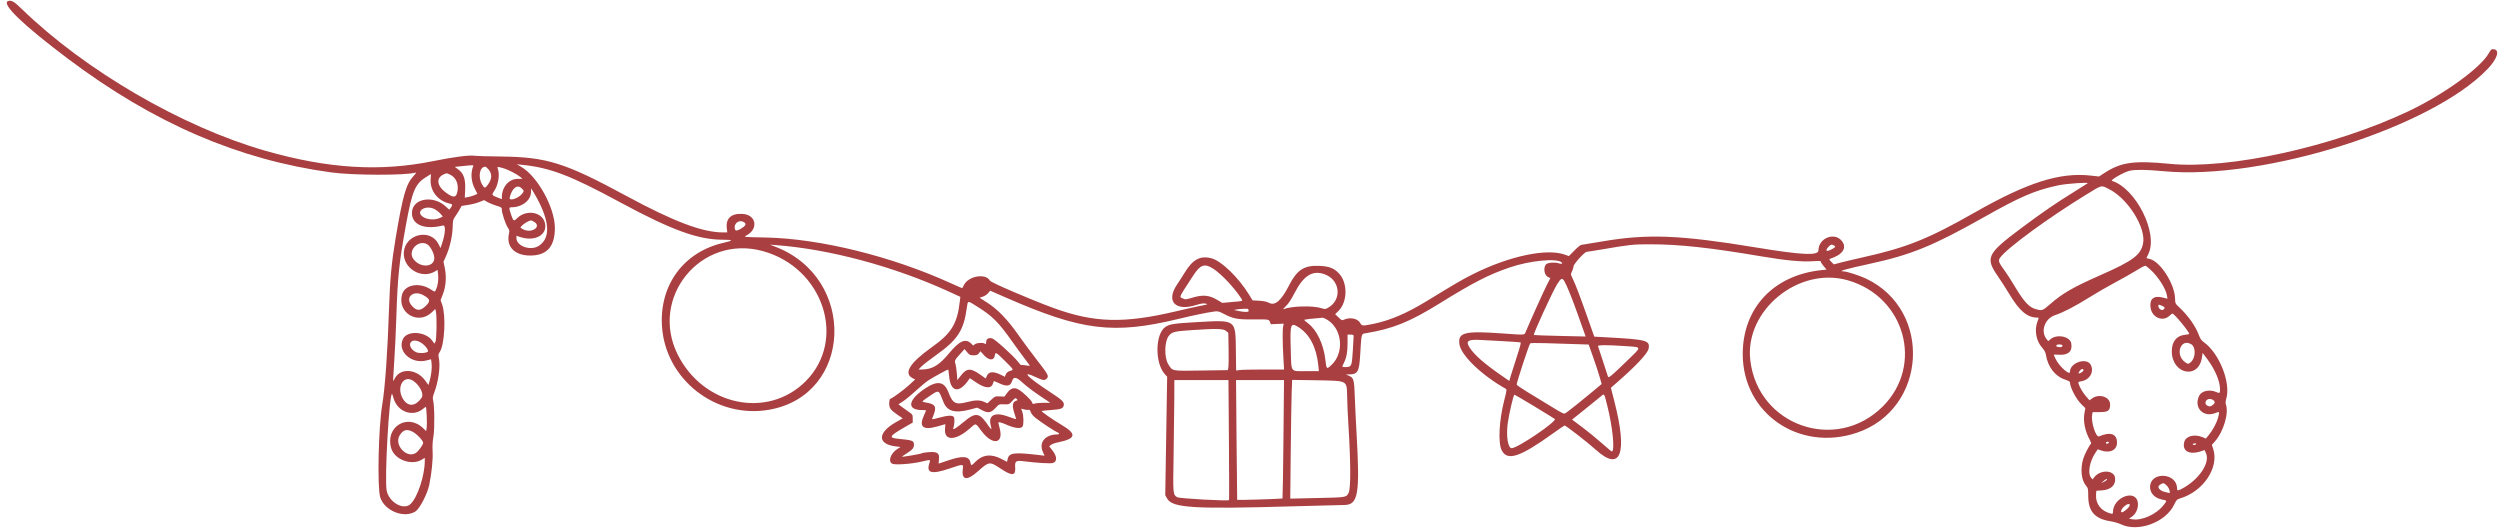 <?xml version="1.0" encoding="UTF-8" standalone="no"?><svg xmlns="http://www.w3.org/2000/svg" xmlns:xlink="http://www.w3.org/1999/xlink" fill="#a93f41" height="75" preserveAspectRatio="xMidYMid meet" version="1" viewBox="19.7 166.0 352.2 75.0" width="352.2" zoomAndPan="magnify"><g id="change1_1"><path d="M20.886 166.134 C 19.748 166.443,22.846 169.448,29.314 174.307 C 41.386 183.375,53.316 188.518,66.400 190.295 C 69.458 190.710,76.844 190.726,78.229 190.320 C 78.390 190.273,78.311 190.412,77.960 190.794 C 76.900 191.945,76.452 193.508,75.422 199.643 C 74.878 202.877,74.638 205.420,74.514 209.257 C 74.310 215.539,73.952 220.618,73.540 223.094 C 73.014 226.252,72.835 234.663,73.264 236.052 C 73.859 237.977,76.660 239.089,78.255 238.034 C 78.837 237.649,79.912 235.568,80.170 234.328 C 80.510 232.697,80.711 230.699,80.647 229.600 C 80.604 228.863,80.641 228.184,80.763 227.486 C 80.951 226.409,80.915 223.082,80.709 222.345 C 80.640 222.099,80.674 221.846,80.834 221.431 C 81.479 219.757,81.777 217.559,81.516 216.400 C 81.429 216.011,81.452 215.883,81.674 215.543 C 82.343 214.515,82.538 210.460,81.992 208.914 L 81.770 208.286 82.100 207.429 C 82.525 206.323,82.619 204.997,82.361 203.750 L 82.179 202.871 82.518 202.125 C 83.047 200.957,83.434 199.300,83.469 198.049 C 83.496 197.082,83.533 196.911,83.791 196.564 C 84.008 196.272,84.629 195.250,84.735 195.010 C 84.739 195.000,85.147 194.935,85.641 194.866 C 86.136 194.798,86.846 194.618,87.220 194.467 L 87.899 194.192 88.378 194.468 C 88.642 194.620,89.204 194.849,89.629 194.977 C 90.351 195.195,90.400 195.231,90.400 195.542 C 90.400 196.027,90.922 197.595,91.235 198.050 C 91.475 198.399,91.493 198.502,91.396 198.959 C 91.008 200.779,92.214 202.000,94.400 202.000 C 96.749 202.000,97.875 200.740,97.872 198.114 C 97.868 195.259,95.448 190.865,93.131 189.505 L 92.514 189.143 93.200 189.213 C 97.204 189.622,100.014 190.691,106.971 194.451 C 114.271 198.396,118.027 199.771,121.498 199.771 C 123.036 199.771,123.068 199.880,121.629 200.208 C 116.073 201.472,112.642 206.066,112.951 211.829 C 113.358 219.406,120.531 225.049,128.070 223.722 C 139.858 221.648,140.464 205.165,128.914 200.754 L 128.171 200.470 128.971 200.529 C 136.531 201.085,145.648 203.533,153.410 207.092 L 154.992 207.818 154.919 208.452 C 154.557 211.623,153.748 212.944,150.959 214.926 C 147.875 217.117,146.955 218.599,148.260 219.273 L 148.623 219.461 147.769 220.249 C 147.019 220.940,145.452 222.087,145.096 222.206 C 145.028 222.229,144.971 222.509,144.971 222.829 C 144.971 223.510,145.164 223.767,146.210 224.481 L 146.876 224.936 145.941 225.464 C 143.305 226.953,143.273 228.563,145.874 228.886 L 146.571 228.973 146.148 229.236 C 145.180 229.835,144.764 230.989,145.393 231.326 C 145.777 231.531,148.069 231.372,149.486 231.042 C 150.860 230.722,150.808 230.713,150.631 231.250 C 150.164 232.664,150.933 232.864,153.501 231.995 C 155.392 231.355,155.432 231.355,155.346 231.993 C 155.122 233.663,155.897 233.805,157.487 232.385 C 159.054 230.986,159.105 230.981,160.743 232.065 C 162.288 233.088,162.804 233.036,162.719 231.864 C 162.654 230.966,162.819 230.841,163.886 230.977 C 165.736 231.212,167.626 231.329,168.003 231.232 C 168.647 231.066,168.640 230.310,167.988 229.484 L 167.508 228.876 167.757 228.674 C 167.895 228.563,168.301 228.413,168.661 228.340 C 171.296 227.807,171.460 227.172,169.293 225.883 C 167.915 225.062,166.375 223.987,166.458 223.904 C 166.491 223.871,167.076 223.808,167.759 223.763 C 169.106 223.674,169.449 223.559,169.547 223.165 C 169.676 222.654,169.433 222.408,167.634 221.230 C 164.363 219.088,163.435 218.101,165.682 219.156 C 166.603 219.588,166.872 219.626,167.135 219.363 C 167.512 218.986,167.437 218.843,165.715 216.629 C 164.982 215.686,163.821 214.117,163.134 213.143 C 161.615 210.985,160.251 209.576,158.765 208.626 L 157.702 207.947 158.162 207.794 C 158.415 207.709,158.753 207.485,158.912 207.296 L 159.201 206.952 161.343 207.891 C 172.091 212.602,176.532 213.153,185.763 210.919 C 187.836 210.417,189.750 210.023,190.782 209.885 C 191.270 209.820,191.425 209.858,192.096 210.210 C 193.437 210.912,194.048 211.025,196.343 210.999 C 198.381 210.976,198.471 210.990,198.606 211.347 L 198.730 211.675 199.642 211.637 L 200.555 211.600 200.477 211.943 C 200.371 212.412,200.380 214.223,200.499 216.314 L 200.597 218.057 197.743 218.057 C 196.173 218.057,194.654 218.089,194.368 218.129 L 193.846 218.200 193.809 215.300 C 193.753 210.979,193.873 211.065,188.343 211.379 C 185.061 211.566,184.463 211.658,183.868 212.070 C 182.445 213.055,182.380 217.084,183.762 218.658 L 184.129 219.076 183.995 227.416 L 183.860 235.757 184.130 236.240 C 184.868 237.560,187.849 237.742,201.943 237.327 C 205.369 237.226,208.567 237.144,209.051 237.143 C 211.049 237.142,211.303 235.682,210.810 227.015 C 210.717 225.388,210.609 223.131,210.569 222.000 C 210.480 219.488,210.419 219.250,209.787 218.963 L 209.314 218.748 209.726 218.745 C 210.984 218.738,211.182 218.398,211.321 216.018 C 211.494 213.045,211.494 213.046,211.984 212.966 C 215.903 212.325,218.241 211.387,222.514 208.742 C 227.315 205.770,229.431 204.686,232.427 203.665 C 235.239 202.706,239.072 202.340,239.702 202.970 C 239.902 203.170,239.682 203.226,239.251 203.084 C 238.734 202.913,237.758 202.993,237.526 203.225 C 237.078 203.673,237.245 204.789,237.796 205.032 L 238.121 205.177 237.641 206.103 C 237.224 206.907,235.053 211.723,234.635 212.771 C 234.457 213.217,234.606 213.208,231.314 212.971 C 226.024 212.592,225.074 212.832,225.302 214.495 C 225.515 216.051,228.464 218.887,231.825 220.768 C 231.990 220.860,231.968 221.029,231.614 222.409 C 230.891 225.231,230.731 228.375,231.257 229.429 C 232.042 231.000,233.813 230.418,238.504 227.045 C 239.347 226.439,240.075 225.943,240.122 225.943 C 240.305 225.943,243.432 228.374,244.514 229.357 C 248.024 232.548,249.028 229.952,247.138 222.571 L 246.641 220.629 247.235 220.115 C 250.089 217.646,251.826 215.808,251.955 215.116 C 252.175 213.947,251.718 213.828,245.836 213.511 L 244.301 213.429 243.354 210.743 C 242.258 207.636,241.688 206.141,241.262 205.257 C 240.961 204.634,240.960 204.625,241.165 204.229 C 241.278 204.009,241.371 203.691,241.371 203.524 C 241.371 203.219,242.944 201.486,243.220 201.486 C 243.284 201.486,244.218 201.335,245.297 201.151 C 249.418 200.449,249.772 200.412,252.286 200.417 C 256.341 200.426,260.684 200.900,267.829 202.114 C 271.255 202.696,273.530 202.911,275.114 202.802 C 276.030 202.738,276.229 202.753,276.229 202.885 C 276.229 202.973,276.408 203.255,276.628 203.511 L 277.027 203.978 276.314 204.053 C 269.549 204.771,265.218 209.389,265.217 215.886 C 265.215 224.216,273.135 229.692,281.258 226.978 C 291.168 223.667,292.026 209.734,282.595 205.253 C 281.660 204.809,279.846 204.229,279.393 204.229 C 278.577 204.229,279.721 203.903,283.200 203.145 C 288.945 201.893,292.092 200.607,299.139 196.630 C 304.379 193.674,306.329 192.836,309.657 192.112 C 310.730 191.879,313.975 191.645,313.820 191.813 C 313.784 191.851,312.910 192.404,311.878 193.040 C 309.385 194.575,307.348 195.975,304.420 198.164 C 299.610 201.760,299.346 202.315,301.183 204.953 C 301.584 205.529,302.284 206.617,302.738 207.371 C 304.224 209.839,305.291 210.743,306.721 210.743 C 306.948 210.743,306.948 210.747,306.732 211.316 C 306.281 212.503,306.553 214.035,307.380 214.960 C 307.710 215.329,307.873 215.630,307.926 215.970 C 308.201 217.720,309.241 219.045,310.702 219.506 C 311.039 219.612,311.314 219.766,311.314 219.849 C 311.314 220.558,312.175 222.215,312.923 222.948 L 313.486 223.499 313.360 224.178 C 313.149 225.320,313.431 226.752,314.105 227.958 C 314.258 228.231,314.336 228.483,314.280 228.518 C 314.096 228.632,313.375 230.009,313.199 230.583 C 312.750 232.047,312.903 233.619,313.572 234.414 C 313.865 234.762,313.886 234.858,313.890 235.879 C 313.899 238.055,314.813 239.090,317.034 239.438 C 317.502 239.511,318.167 239.705,318.510 239.868 C 320.945 241.025,324.833 239.573,326.010 237.066 C 326.303 236.442,326.393 236.347,326.799 236.227 C 330.115 235.248,332.379 231.849,331.480 229.200 L 331.302 228.677 331.751 228.167 C 332.975 226.776,333.741 224.128,333.268 222.918 C 333.218 222.792,333.247 222.472,333.333 222.186 C 334.010 219.935,332.358 215.763,330.173 214.204 C 329.836 213.964,329.666 213.720,329.481 213.214 C 329.019 211.956,327.980 210.483,326.728 209.311 C 326.146 208.768,326.142 208.759,326.119 208.010 C 326.055 205.989,324.079 202.893,322.599 202.497 L 322.088 202.361 322.387 201.723 C 323.753 198.810,320.605 192.548,317.237 191.479 C 316.927 191.381,318.936 190.233,319.741 190.049 C 320.517 189.872,322.140 189.896,324.514 190.120 C 338.595 191.448,362.336 183.947,370.176 175.694 C 371.540 174.258,371.914 173.025,371.012 172.937 C 370.689 172.905,370.626 172.958,370.306 173.524 C 369.143 175.585,363.908 179.356,358.971 181.688 C 348.420 186.672,333.753 189.899,325.371 189.082 C 320.354 188.592,318.537 188.842,316.222 190.339 L 315.407 190.866 314.247 190.737 C 309.884 190.250,305.334 191.698,297.886 195.941 C 291.349 199.666,288.291 200.889,282.057 202.273 C 280.957 202.518,279.606 202.837,279.054 202.982 L 278.052 203.247 277.690 202.886 C 277.422 202.618,277.371 202.510,277.493 202.471 C 279.326 201.888,279.969 200.888,279.142 199.906 C 278.091 198.656,275.886 199.575,275.886 201.262 C 275.886 202.044,273.608 201.939,267.029 200.854 C 256.381 199.099,251.803 198.920,245.429 200.012 C 243.920 200.270,242.591 200.489,242.475 200.498 C 242.358 200.507,241.917 200.867,241.494 201.297 L 240.726 202.080 240.163 201.877 C 237.587 200.950,232.310 202.071,227.200 204.631 C 225.692 205.387,224.764 205.927,220.673 208.432 C 217.914 210.122,215.498 211.155,213.215 211.620 C 211.633 211.943,211.565 211.938,211.315 211.486 C 210.978 210.876,209.911 210.653,209.086 211.020 C 208.757 211.165,208.724 211.153,208.271 210.718 L 207.798 210.265 208.291 209.772 C 209.533 208.530,209.581 205.909,208.387 204.581 C 207.676 203.790,206.972 203.511,205.543 203.454 C 203.415 203.368,202.424 204.012,201.298 206.212 C 200.206 208.348,199.338 209.108,198.492 208.672 C 198.144 208.492,197.730 208.403,197.080 208.367 L 196.161 208.317 195.660 207.501 C 194.191 205.109,191.802 202.787,190.412 202.401 C 188.804 201.955,187.725 202.532,186.569 204.457 C 186.324 204.866,185.854 205.597,185.525 206.081 C 183.918 208.447,185.267 209.900,188.207 208.971 C 188.810 208.781,189.233 208.710,189.475 208.758 C 189.963 208.855,189.908 208.882,188.792 209.093 C 188.262 209.194,186.749 209.532,185.429 209.846 C 178.038 211.600,173.851 211.488,168.085 209.378 C 164.932 208.225,159.322 205.814,159.173 205.549 C 158.562 204.455,156.136 204.865,155.485 206.171 C 155.375 206.391,155.276 206.583,155.264 206.597 C 155.253 206.612,154.526 206.297,153.650 205.898 C 145.339 202.115,135.242 199.619,127.609 199.462 C 124.430 199.397,124.419 199.396,124.824 199.188 C 126.612 198.271,126.252 196.232,124.284 196.133 C 122.696 196.052,121.927 196.768,122.093 198.172 L 122.161 198.743 121.558 198.743 C 118.672 198.743,114.646 197.226,107.997 193.632 C 99.230 188.894,96.767 188.122,90.171 188.047 C 88.380 188.026,86.755 187.981,86.560 187.945 C 85.873 187.822,83.559 188.117,80.852 188.674 C 73.320 190.223,65.963 189.779,57.092 187.242 C 45.348 183.883,31.672 175.921,22.743 167.243 C 21.705 166.235,21.332 166.012,20.886 166.134 M86.351 189.448 C 85.976 190.426,86.071 191.602,86.608 192.621 C 86.776 192.940,86.928 193.231,86.946 193.269 C 86.989 193.357,86.122 193.680,85.590 193.774 L 85.180 193.847 85.233 192.641 C 85.297 191.198,85.011 190.409,84.215 189.832 L 83.770 189.510 84.828 189.400 C 86.454 189.231,86.435 189.230,86.351 189.448 M88.504 189.837 C 89.051 190.487,89.034 191.185,88.454 191.987 C 88.028 192.574,87.963 192.573,87.606 191.964 C 87.010 190.947,87.276 189.486,88.057 189.486 C 88.140 189.486,88.341 189.644,88.504 189.837 M90.743 189.740 C 91.318 189.913,92.571 190.566,92.971 190.903 L 93.314 191.192 92.629 191.196 C 91.385 191.205,90.400 192.351,90.400 193.789 L 90.400 194.056 89.809 193.832 C 88.973 193.514,88.940 193.454,89.307 192.925 C 89.896 192.074,90.142 190.596,89.831 189.777 C 89.707 189.452,89.773 189.450,90.743 189.740 M83.005 190.554 C 83.921 190.937,84.367 191.908,84.135 193.015 C 83.953 193.880,83.588 193.908,82.527 193.139 C 81.233 192.201,81.095 191.052,82.219 190.562 C 82.656 190.372,82.571 190.373,83.005 190.554 M80.372 191.241 C 80.243 192.854,81.388 194.321,83.057 194.681 C 83.515 194.780,83.510 194.878,83.016 195.526 C 82.999 195.549,82.789 195.376,82.550 195.143 C 80.821 193.461,77.880 193.904,77.738 195.869 C 77.611 197.623,79.466 198.434,82.086 197.769 C 82.539 197.654,82.456 198.951,81.912 200.504 L 81.756 200.950 81.478 200.390 C 80.349 198.111,76.756 198.972,76.591 201.560 C 76.450 203.775,79.051 205.377,80.960 204.250 L 81.347 204.022 81.423 204.728 C 81.498 205.429,81.383 206.227,81.126 206.792 C 80.962 207.151,80.950 207.152,80.452 206.813 C 78.848 205.723,76.740 206.068,76.343 207.485 C 75.620 210.067,78.597 211.855,80.532 210.001 L 81.026 209.527 81.113 209.935 C 81.263 210.637,81.212 213.853,81.046 214.150 L 80.899 214.413 80.583 213.978 C 79.648 212.691,77.091 212.528,76.489 213.718 C 75.605 215.465,77.623 217.339,79.787 216.780 L 80.431 216.613 80.503 217.225 C 80.577 217.858,80.454 218.892,80.202 219.749 L 80.057 220.240 79.613 219.626 C 78.423 217.981,76.168 217.786,75.345 219.257 L 75.089 219.714 75.088 219.358 C 75.087 219.161,75.161 217.953,75.253 216.672 C 75.345 215.391,75.474 212.646,75.540 210.571 C 75.717 205.035,75.937 202.919,76.864 197.833 C 77.798 192.713,78.175 191.855,79.958 190.798 C 80.201 190.654,80.407 190.531,80.415 190.525 C 80.424 190.519,80.405 190.842,80.372 191.241 M316.876 192.672 C 319.521 194.030,322.056 198.114,321.615 200.309 C 321.291 201.924,320.189 202.745,315.681 204.732 C 311.773 206.454,310.289 207.306,308.534 208.837 C 307.476 209.759,307.434 209.776,306.652 209.596 C 305.580 209.348,304.887 208.606,303.391 206.100 C 302.973 205.401,302.397 204.511,302.110 204.121 C 301.262 202.969,301.175 202.722,301.471 202.306 C 302.432 200.957,308.261 196.690,313.650 193.391 C 315.916 192.003,315.677 192.057,316.876 192.672 M93.184 192.530 C 93.547 192.893,93.549 192.917,93.246 193.302 C 92.730 193.959,91.373 194.388,91.499 193.855 C 91.818 192.509,92.571 191.917,93.184 192.530 M95.603 194.406 C 97.174 197.525,97.174 199.608,95.605 200.636 C 94.466 201.382,92.457 200.685,92.457 199.544 L 92.457 199.210 92.886 199.360 C 95.058 200.121,96.913 199.083,96.456 197.362 C 96.050 195.831,93.813 195.483,92.543 196.752 C 92.092 197.203,92.027 197.171,91.738 196.343 C 91.380 195.318,91.382 195.200,91.759 195.200 C 93.267 195.200,94.514 194.212,94.514 193.017 L 94.514 192.527 94.860 193.072 C 95.050 193.371,95.384 193.972,95.603 194.406 M80.873 195.436 C 81.142 195.566,81.524 195.858,81.722 196.084 L 82.083 196.494 81.780 196.653 C 80.987 197.069,79.745 196.971,79.146 196.445 C 78.282 195.686,79.690 194.863,80.873 195.436 M94.859 197.201 C 96.100 197.843,94.712 198.932,93.432 198.322 C 93.210 198.216,93.029 198.097,93.029 198.057 C 93.029 197.908,93.673 197.377,94.057 197.211 C 94.552 196.997,94.466 196.998,94.859 197.201 M124.546 197.321 C 124.885 197.559,124.736 197.837,124.054 198.237 C 123.427 198.604,123.200 198.544,123.200 198.012 C 123.200 197.318,123.974 196.920,124.546 197.321 M79.890 200.421 C 80.286 200.654,80.763 201.499,80.867 202.150 C 81.104 203.633,78.945 203.879,77.935 202.485 C 77.093 201.323,78.645 199.685,79.890 200.421 M278.068 200.577 C 278.352 200.729,278.270 200.860,277.711 201.144 C 276.972 201.522,276.776 201.335,277.309 200.760 C 277.617 200.427,277.734 200.399,278.068 200.577 M127.143 201.367 C 135.694 203.702,139.049 213.865,133.200 219.714 C 127.854 225.060,118.812 223.185,115.189 215.978 C 111.137 207.920,118.442 198.992,127.143 201.367 M190.601 203.842 C 191.749 204.576,193.650 206.592,194.558 208.038 C 194.812 208.444,194.929 208.397,193.288 208.546 L 191.891 208.672 191.236 208.278 C 190.054 207.566,189.188 207.485,187.663 207.941 C 186.759 208.212,186.695 208.216,186.322 208.040 C 185.809 207.796,185.680 208.075,187.835 204.770 C 188.808 203.279,189.406 203.078,190.601 203.842 M322.683 204.018 C 323.764 205.005,324.829 206.681,324.981 207.633 L 325.053 208.085 324.416 207.923 C 323.125 207.594,322.501 208.097,322.670 209.331 C 322.864 210.742,324.394 211.394,325.354 210.473 C 325.528 210.307,325.703 210.171,325.743 210.171 C 326.000 210.171,328.114 212.729,328.114 213.039 C 328.114 213.079,327.822 213.141,327.464 213.178 C 326.325 213.296,325.660 214.147,325.663 215.486 C 325.669 218.745,329.453 219.505,329.914 216.340 L 330.005 215.714 330.648 216.571 C 331.753 218.046,332.457 219.700,332.457 220.821 C 332.457 221.430,332.433 221.445,331.846 221.200 C 330.971 220.834,329.872 221.079,329.544 221.711 C 328.675 223.392,330.093 224.904,331.850 224.170 C 332.394 223.943,332.413 223.982,332.178 224.847 C 331.965 225.636,331.419 226.644,330.824 227.350 L 330.457 227.785 330.000 227.591 C 328.875 227.112,327.645 227.425,327.424 228.246 C 327.071 229.557,328.138 230.138,329.827 229.556 L 330.274 229.402 330.465 229.805 C 331.124 231.193,329.467 233.633,327.006 234.898 C 326.504 235.156,326.400 235.135,326.400 234.779 C 326.400 233.789,325.539 233.036,324.400 233.031 C 322.109 233.022,321.954 235.892,324.220 236.359 C 325.029 236.527,325.014 236.490,324.540 237.113 C 323.515 238.461,321.427 239.407,320.049 239.149 L 319.628 239.070 320.030 238.796 C 320.609 238.403,320.957 237.626,320.886 236.885 C 320.686 234.806,317.377 236.002,317.372 238.155 C 317.372 238.392,317.333 238.415,317.057 238.346 C 315.691 238.006,314.898 236.972,314.992 235.655 L 315.029 235.143 315.859 235.078 C 317.118 234.980,317.794 234.322,317.670 233.315 C 317.534 232.202,315.601 232.135,314.752 233.214 L 314.494 233.543 314.275 233.273 C 313.799 232.685,314.074 231.048,314.846 229.876 L 315.229 229.294 315.700 229.458 C 316.958 229.894,317.943 229.409,317.943 228.352 C 317.943 227.111,317.020 226.790,315.418 227.476 C 314.972 227.667,314.255 225.438,314.442 224.440 L 314.514 224.057 315.482 224.057 C 316.703 224.057,316.971 223.861,316.971 222.971 C 316.971 221.908,315.416 221.402,314.417 222.141 L 314.073 222.395 313.596 221.855 C 313.142 221.341,312.690 220.575,312.525 220.039 C 312.458 219.822,312.503 219.784,312.907 219.715 C 314.083 219.517,314.728 218.445,314.273 217.447 C 313.747 216.291,311.314 217.057,311.314 218.379 C 311.314 218.956,309.804 217.618,309.315 216.607 C 309.158 216.281,309.029 215.996,309.029 215.973 C 309.029 215.951,309.352 215.953,309.747 215.978 C 311.087 216.063,311.707 215.485,311.494 214.348 C 311.315 213.391,309.473 213.030,308.585 213.778 L 308.248 214.061 308.012 213.760 C 307.135 212.646,307.780 210.870,309.236 210.391 C 310.365 210.019,312.025 209.156,314.048 207.892 C 315.035 207.274,316.670 206.329,317.681 205.792 C 318.692 205.256,319.941 204.552,320.457 204.229 C 321.317 203.690,321.763 203.455,321.962 203.436 C 322.004 203.432,322.329 203.694,322.683 204.018 M206.292 204.631 C 208.557 205.430,208.805 208.325,206.701 209.412 C 206.412 209.561,206.311 209.561,205.844 209.413 C 204.634 209.029,201.682 209.107,200.525 209.554 C 200.404 209.601,200.541 209.422,200.829 209.157 C 201.200 208.815,201.562 208.269,202.074 207.280 C 203.352 204.813,204.595 204.032,206.292 204.631 M280.000 205.482 C 288.077 207.778,290.768 217.440,284.951 223.256 C 278.376 229.831,267.343 225.983,266.280 216.743 C 265.473 209.741,273.065 203.511,280.000 205.482 M240.096 205.629 C 240.417 206.150,241.226 208.162,242.059 210.514 C 242.448 211.614,242.839 212.715,242.927 212.961 L 243.088 213.407 239.461 213.325 C 237.467 213.281,235.813 213.222,235.786 213.195 C 235.671 213.081,238.404 207.120,239.045 206.086 C 239.621 205.158,239.767 205.094,240.096 205.629 M79.372 207.602 C 80.340 208.153,80.387 208.432,79.629 209.147 C 78.899 209.837,78.370 209.815,77.714 209.068 C 76.685 207.896,77.940 206.787,79.372 207.602 M157.351 209.177 C 159.531 210.540,160.351 211.361,162.338 214.171 C 162.894 214.957,163.675 216.025,164.074 216.545 C 164.473 217.064,164.800 217.507,164.800 217.528 C 164.800 217.549,164.533 217.524,164.206 217.472 C 163.880 217.420,163.590 217.401,163.562 217.428 C 163.535 217.456,163.345 217.259,163.140 216.991 C 162.490 216.139,159.839 213.747,159.452 213.662 C 158.953 213.553,158.629 213.757,158.629 214.179 C 158.629 214.495,158.609 214.512,158.383 214.391 C 158.060 214.218,157.136 214.327,156.968 214.557 C 156.850 214.718,156.806 214.707,156.574 214.459 C 155.776 213.610,154.895 213.971,153.427 215.746 C 151.998 217.473,151.027 218.051,149.549 218.056 L 149.098 218.057 149.492 217.647 C 149.708 217.421,150.653 216.689,151.591 216.018 C 154.621 213.854,155.460 212.567,155.902 209.407 C 156.058 208.291,155.958 208.307,157.351 209.177 M324.299 209.084 C 324.716 209.258,324.757 209.437,324.428 209.644 C 324.200 209.788,323.771 209.450,323.771 209.125 C 323.771 208.871,323.786 208.870,324.299 209.084 M195.543 209.534 C 195.543 209.560,195.574 209.663,195.612 209.762 C 195.700 209.990,195.047 210.009,194.148 209.805 L 193.543 209.668 193.943 209.592 C 194.404 209.504,195.543 209.463,195.543 209.534 M206.832 211.147 C 208.823 212.488,209.062 215.741,207.290 217.405 C 206.587 218.065,206.581 218.060,206.414 216.647 C 206.158 214.475,205.213 212.491,203.992 211.561 C 203.689 211.331,203.439 211.110,203.435 211.069 C 203.430 211.010,204.741 210.852,206.002 210.760 C 206.128 210.750,206.502 210.925,206.832 211.147 M202.635 212.094 C 204.213 213.096,205.173 214.959,205.427 217.514 L 205.504 218.286 203.715 218.286 C 201.423 218.286,201.643 218.601,201.540 215.166 C 201.434 211.611,201.515 211.383,202.635 212.094 M192.422 212.619 L 192.743 212.894 192.784 215.136 C 192.806 216.369,192.792 217.549,192.753 217.760 L 192.681 218.143 188.940 218.201 C 184.692 218.267,184.905 218.308,184.286 217.313 C 183.701 216.373,183.739 214.107,184.353 213.327 C 184.794 212.767,185.153 212.672,187.417 212.518 C 191.054 212.271,192.041 212.291,192.422 212.619 M210.399 213.343 C 210.398 213.453,210.347 214.388,210.284 215.421 C 210.152 217.587,210.097 217.714,209.297 217.714 C 208.726 217.714,208.732 217.727,209.011 217.167 C 209.398 216.387,209.543 215.625,209.543 214.371 L 209.543 213.143 209.971 213.143 C 210.304 213.143,210.400 213.188,210.399 213.343 M231.429 214.063 C 232.717 214.134,233.833 214.210,233.908 214.233 C 234.001 214.260,233.848 214.866,233.428 216.137 C 233.090 217.162,232.705 218.375,232.572 218.833 L 232.330 219.666 231.222 218.900 C 228.791 217.219,227.401 215.997,226.728 214.949 C 226.150 214.047,226.501 213.799,228.229 213.889 C 228.700 213.914,230.140 213.992,231.429 214.063 M78.716 214.120 C 79.310 214.368,80.000 215.093,80.000 215.469 C 80.000 215.739,78.747 215.839,78.294 215.604 C 76.956 214.912,77.344 213.546,78.716 214.120 M241.441 214.472 L 243.511 214.538 244.151 216.344 C 244.502 217.337,244.914 218.589,245.065 219.126 L 245.340 220.102 244.127 221.117 C 242.738 222.281,240.668 223.932,240.278 224.187 C 240.026 224.352,239.935 224.311,238.264 223.286 C 237.302 222.696,235.807 221.786,234.943 221.265 C 234.079 220.743,233.371 220.255,233.371 220.179 C 233.371 219.847,235.042 214.749,235.274 214.373 C 235.305 214.322,236.240 214.308,237.351 214.343 C 238.462 214.378,240.303 214.436,241.441 214.472 M328.414 214.504 C 329.058 214.897,329.035 216.373,328.375 216.984 C 328.016 217.317,327.952 217.320,327.529 217.019 C 326.069 215.979,326.910 213.587,328.414 214.504 M310.236 214.641 C 310.351 214.826,310.048 214.973,309.715 214.893 C 309.355 214.808,309.331 214.786,309.424 214.636 C 309.523 214.475,310.136 214.479,310.236 214.641 M248.457 214.746 C 251.130 214.929,251.093 214.724,248.853 216.895 C 246.723 218.959,246.313 219.299,246.234 219.065 C 246.206 218.982,245.891 218.014,245.533 216.914 C 245.176 215.814,244.859 214.850,244.830 214.771 C 244.762 214.592,246.086 214.583,248.457 214.746 M156.852 216.057 C 157.284 216.057,157.427 216.003,157.609 215.771 L 157.833 215.486 158.317 216.030 C 158.999 216.797,159.726 216.839,159.841 216.118 C 159.934 215.539,159.980 215.563,161.343 216.914 C 162.512 218.073,162.535 218.113,162.086 218.225 C 161.691 218.325,161.489 218.492,161.363 218.821 L 161.265 219.080 160.718 218.809 C 159.640 218.275,158.981 218.329,158.716 218.973 L 158.571 219.325 157.768 218.758 C 156.443 217.823,155.893 217.854,155.070 218.910 L 154.571 219.549 154.495 218.568 C 154.453 218.029,154.362 217.428,154.294 217.232 C 154.149 216.817,154.203 216.711,155.033 215.790 L 155.583 215.179 155.951 215.618 C 156.282 216.012,156.375 216.057,156.852 216.057 M313.226 218.134 C 313.273 218.275,312.724 218.660,312.556 218.604 C 312.493 218.583,312.553 218.423,312.690 218.249 C 312.934 217.939,313.146 217.894,313.226 218.134 M153.407 218.943 C 153.585 221.224,154.783 221.492,156.140 219.553 L 156.333 219.278 157.199 219.863 C 158.476 220.725,159.339 220.796,159.578 220.057 C 159.639 219.869,159.699 219.701,159.713 219.684 C 159.726 219.667,160.085 219.816,160.510 220.015 C 161.507 220.481,162.039 220.406,162.243 219.771 C 162.488 219.009,162.827 219.045,163.791 219.938 C 164.252 220.364,165.312 221.170,166.147 221.728 L 167.666 222.743 166.775 222.743 C 166.285 222.743,165.722 222.789,165.523 222.846 C 165.200 222.939,165.155 222.922,165.096 222.686 C 165.019 222.380,163.742 221.172,163.169 220.863 C 162.564 220.537,162.088 220.681,161.600 221.337 L 161.200 221.875 160.547 221.844 C 159.915 221.813,159.875 221.829,159.347 222.318 L 158.800 222.824 158.343 222.615 C 157.753 222.345,157.066 222.349,156.000 222.629 C 154.328 223.067,153.929 222.867,153.324 221.284 C 152.725 219.715,151.754 219.565,149.972 220.766 C 147.575 222.383,147.417 223.768,149.629 223.771 C 149.927 223.771,150.171 223.792,150.171 223.817 C 150.171 223.842,150.043 224.138,149.887 224.474 C 149.115 226.132,149.712 226.653,151.728 226.083 L 152.885 225.755 152.832 226.449 C 152.705 228.133,154.313 228.111,156.277 226.403 C 157.250 225.557,157.078 225.525,157.971 226.721 C 159.519 228.794,161.126 228.559,160.536 226.345 C 160.430 225.946,160.343 225.589,160.343 225.553 C 160.343 225.400,160.761 225.508,161.632 225.886 C 162.723 226.359,163.572 226.430,163.767 226.065 C 163.938 225.745,163.913 224.563,163.724 224.026 L 163.561 223.566 163.967 223.678 C 164.190 223.740,164.466 223.766,164.581 223.736 C 164.739 223.695,164.822 223.777,164.918 224.069 C 165.003 224.325,165.268 224.627,165.695 224.956 C 166.548 225.611,168.400 226.823,168.687 226.915 C 168.982 227.008,168.980 227.200,168.684 227.200 C 166.958 227.200,166.022 228.312,166.616 229.655 L 166.857 230.201 166.314 230.135 C 162.508 229.676,161.836 229.762,161.641 230.737 L 161.575 231.067 160.782 230.653 C 159.329 229.894,158.109 230.038,157.083 231.089 C 156.542 231.642,156.502 231.646,156.408 231.146 C 156.240 230.252,155.333 230.167,153.300 230.857 C 152.560 231.109,151.943 231.314,151.931 231.314 C 151.918 231.314,151.935 231.112,151.968 230.864 C 152.067 230.127,151.943 229.853,151.452 229.721 C 151.061 229.615,149.738 229.730,149.476 229.892 C 149.360 229.963,146.813 230.394,146.768 230.349 C 146.748 230.329,147.067 230.102,147.476 229.843 C 148.261 229.347,148.457 229.108,148.457 228.644 C 148.457 228.083,148.258 228.007,146.274 227.820 C 144.851 227.685,144.965 227.450,147.029 226.255 L 148.286 225.527 148.286 224.968 C 148.286 224.419,148.274 224.401,147.657 223.975 C 147.311 223.737,146.859 223.410,146.653 223.248 L 146.277 222.954 146.938 222.525 C 147.302 222.289,148.114 221.619,148.743 221.037 C 149.371 220.455,150.169 219.794,150.514 219.569 C 151.149 219.156,153.142 218.063,153.269 218.059 C 153.307 218.058,153.369 218.456,153.407 218.943 M78.025 219.727 C 78.920 220.407,79.444 221.554,79.089 222.052 C 78.239 223.246,77.228 223.343,76.536 222.298 C 75.416 220.606,76.568 218.618,78.025 219.727 M192.830 227.971 C 192.866 232.607,192.873 236.423,192.844 236.451 C 192.683 236.612,185.828 236.233,185.544 236.047 C 184.937 235.650,184.940 235.683,185.037 230.057 C 185.086 227.197,185.130 223.661,185.135 222.200 L 185.143 219.543 188.954 219.543 L 192.764 219.543 192.830 227.971 M200.511 227.857 C 200.465 232.430,200.406 236.196,200.378 236.226 C 200.330 236.280,194.032 236.476,193.994 236.425 C 193.983 236.411,193.943 232.607,193.904 227.971 L 193.834 219.543 197.213 219.543 L 200.593 219.543 200.511 227.857 M208.740 219.779 C 209.380 220.010,209.481 220.287,209.487 221.829 C 209.490 222.551,209.568 224.351,209.661 225.829 C 209.994 231.147,210.008 234.830,209.696 235.426 C 209.351 236.087,209.452 236.071,205.050 236.167 L 201.471 236.245 201.538 229.637 C 201.575 226.002,201.636 222.240,201.672 221.275 L 201.739 219.522 205.013 219.569 C 207.471 219.604,208.399 219.656,208.740 219.779 M152.201 221.629 C 152.325 221.896,152.496 222.309,152.581 222.547 C 153.067 223.914,154.168 224.262,156.273 223.715 L 157.370 223.430 158.045 223.784 C 158.918 224.241,159.298 224.176,159.966 223.452 C 160.445 222.933,160.449 222.931,161.147 222.960 C 161.839 222.988,161.854 222.982,162.298 222.501 C 162.709 222.056,162.764 222.029,162.930 222.195 C 163.096 222.361,163.088 222.384,162.841 222.461 C 162.325 222.622,162.257 223.206,162.629 224.286 C 162.754 224.651,162.857 224.986,162.857 225.031 C 162.857 225.075,162.407 224.940,161.857 224.731 C 159.866 223.973,158.877 224.452,159.284 225.977 C 159.470 226.674,159.402 226.633,158.691 225.617 C 157.659 224.145,157.061 224.100,155.543 225.385 C 154.455 226.305,153.855 226.670,153.996 226.326 C 154.134 225.987,154.206 225.182,154.126 224.864 C 154.028 224.472,153.351 224.469,151.961 224.854 C 151.061 225.103,150.960 225.112,151.034 224.938 C 151.746 223.275,151.590 222.930,150.014 222.682 C 149.488 222.600,149.492 222.594,150.700 221.767 C 151.796 221.016,151.911 221.006,152.201 221.629 M75.149 222.117 C 75.706 224.033,77.864 224.802,79.299 223.596 C 79.483 223.441,79.657 223.314,79.685 223.314 C 79.784 223.314,79.889 225.656,79.815 226.198 L 79.741 226.739 79.329 226.339 C 77.099 224.174,73.926 226.149,74.812 229.151 C 75.287 230.763,77.681 231.646,79.136 230.747 L 79.543 230.496 79.543 230.927 C 79.543 233.002,78.523 236.082,77.528 237.014 C 76.541 237.937,74.482 236.756,74.170 235.086 C 73.860 233.433,74.533 221.486,74.936 221.486 C 74.952 221.486,75.048 221.770,75.149 222.117 M246.113 223.064 C 246.888 226.084,247.239 229.600,246.765 229.600 C 246.716 229.600,246.066 229.059,245.319 228.397 C 244.572 227.735,243.334 226.726,242.566 226.154 L 241.171 225.114 242.843 223.775 C 243.762 223.038,244.769 222.224,245.080 221.964 C 245.763 221.394,245.654 221.278,246.113 223.064 M235.822 223.225 C 237.299 224.119,238.610 224.929,238.737 225.025 C 239.128 225.321,233.495 229.143,232.668 229.143 C 232.139 229.143,231.869 227.470,232.105 225.656 C 232.266 224.417,232.921 221.600,233.048 221.600 C 233.097 221.600,234.346 222.331,235.822 223.225 M331.540 222.394 C 331.847 222.630,331.713 222.926,331.165 223.219 C 330.909 223.356,330.400 223.063,330.400 222.778 C 330.400 222.237,331.050 222.018,331.540 222.394 M77.815 226.815 C 78.396 227.104,79.314 228.068,79.314 228.388 C 79.314 228.664,78.625 229.606,78.260 229.828 C 76.966 230.617,75.192 228.666,75.999 227.342 C 76.486 226.544,76.982 226.400,77.815 226.815 M316.800 228.331 C 316.800 228.471,316.478 228.583,316.407 228.468 C 316.375 228.417,316.382 228.342,316.422 228.302 C 316.531 228.193,316.800 228.213,316.800 228.331 M329.086 228.571 C 329.047 228.634,328.912 228.686,328.787 228.686 C 328.661 228.686,328.590 228.634,328.629 228.571 C 328.667 228.509,328.802 228.457,328.928 228.457 C 329.053 228.457,329.125 228.509,329.086 228.571 M316.514 233.601 C 316.475 233.664,316.279 233.795,316.078 233.893 L 315.714 234.069 316.035 233.778 C 316.352 233.489,316.651 233.378,316.514 233.601 M324.913 234.371 C 325.106 234.547,325.291 234.857,325.332 235.073 L 325.406 235.461 324.964 235.378 C 323.845 235.168,323.416 234.548,324.145 234.196 C 324.510 234.019,324.532 234.024,324.913 234.371 M319.666 237.355 C 319.520 237.627,318.841 238.171,318.646 238.171 C 318.285 238.171,318.684 237.473,319.239 237.136 C 319.644 236.890,319.857 236.999,319.666 237.355" fill-rule="evenodd"/></g></svg>